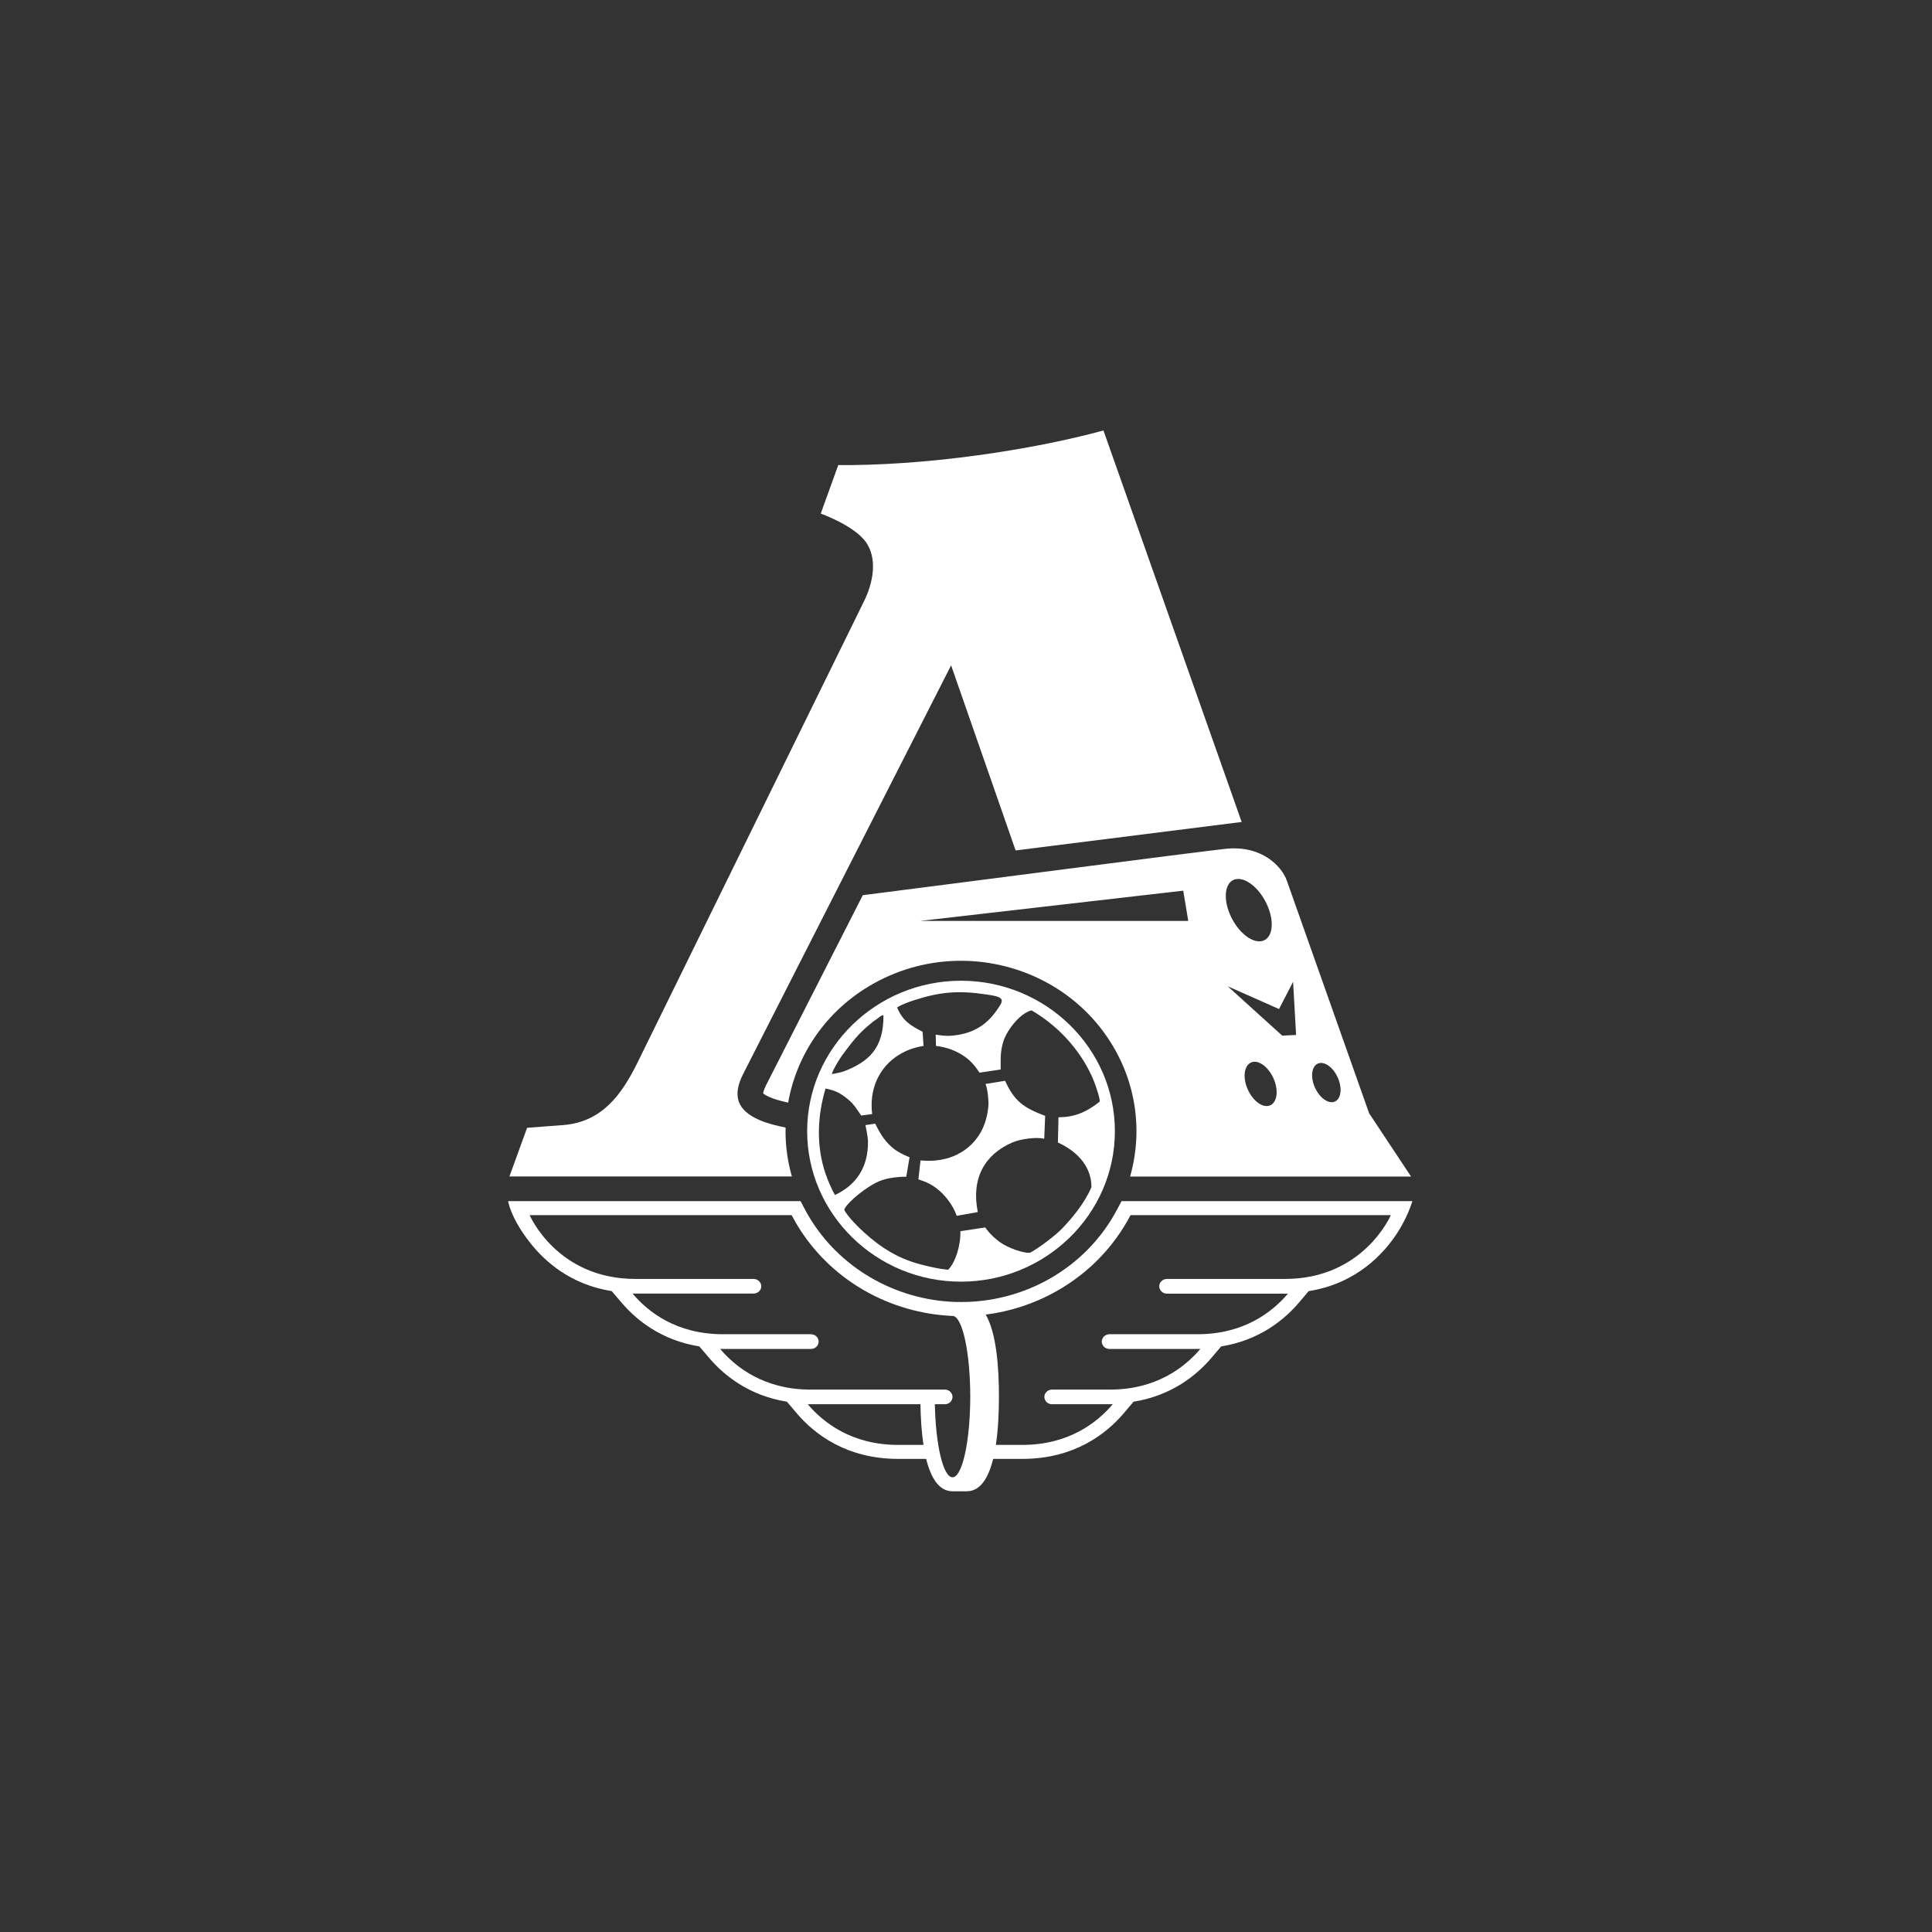 <svg width="300" height="300" viewBox="0 0 300 300" fill="none" xmlns="http://www.w3.org/2000/svg">
<rect x="0" y="0" width="300" height="300" fill="#333333" stroke="none"/>
<path d="M151.845 70.695C143.855 71.787 136.385 72.27 130.162 72.219L127.446 79.751C127.446 79.751 132.565 81.567 134.436 84.146C136.294 86.724 135.579 90.42 134.241 93.202L99.008 164.965C96.539 169.982 93.473 174.211 87.51 174.694C86.601 174.77 81.846 175.126 81.846 175.126L79.105 182.683H122.964C122.328 180.448 121.977 178.11 121.977 175.672C121.977 175.469 121.99 175.278 121.99 175.088C120.561 174.808 119.015 174.402 117.872 173.894C114.494 172.408 113.675 170.185 115.377 166.806L147.687 103.312L157.704 132.055L192.807 127.635L171.345 66.847C165.72 68.371 159.055 69.704 151.845 70.695Z" fill="white"/>
<path d="M174.148 186.514L173.524 187.695C171.133 192.28 167.444 196.052 162.871 198.631C158.999 200.803 154.634 202.009 150.204 202.162C150.178 202.162 149.749 202.174 149.308 202.174C148.983 202.174 148.801 202.162 148.216 202.162C138.888 201.806 130.301 196.802 125.624 188.927C125.377 188.52 125.156 188.114 124.935 187.695L124.312 186.514H78.906C78.906 186.514 79.257 189.117 82.349 193.017C84.558 195.811 88.52 199.456 94.99 200.485L96.497 202.251C98.809 204.969 102.668 208.119 108.592 209.071L110.099 210.837C112.412 213.555 116.27 216.705 122.194 217.657L123.701 219.436C126.455 222.674 131.418 226.536 139.473 226.536H143.812C144.54 229.47 145.8 231.565 147.905 231.565H150.126C152.244 231.565 153.491 229.47 154.218 226.536H158.74C166.794 226.536 171.757 222.674 174.511 219.436L176.018 217.657C181.942 216.705 185.801 213.555 188.113 210.849L189.621 209.071C195.545 208.119 199.403 204.969 201.716 202.251L203.21 200.485C210.849 199.279 214.993 194.427 216.864 191.607C218.631 188.952 219.306 186.514 219.306 186.514H174.148ZM139.473 224.364C132.237 224.364 127.833 220.884 125.429 218.051H142.929C142.955 220.172 143.098 222.37 143.396 224.364H139.473ZM147.905 229.393C146.462 229.393 145.293 224.415 145.163 218.051H146.722C147.372 218.051 147.905 217.543 147.905 216.908C147.905 216.286 147.372 215.778 146.722 215.778H125.871C118.648 215.778 114.23 212.297 111.827 209.465H125.936C126.585 209.465 127.118 208.944 127.118 208.322C127.118 207.7 126.585 207.179 125.936 207.179H112.269C105.032 207.179 100.628 203.711 98.225 200.866H117.011C117.673 200.866 118.206 200.358 118.206 199.736C118.206 199.101 117.673 198.593 117.011 198.593H98.666C86.467 198.593 82.245 188.686 82.245 188.686H122.922C123.156 189.13 123.402 189.575 123.662 190.019C128.911 198.859 138.265 203.953 148.034 204.346C149.49 204.664 150.659 210.138 150.659 216.857C150.659 223.779 149.425 229.393 147.905 229.393ZM199.546 198.593H181.202C180.539 198.593 180.007 199.113 180.007 199.736C180.007 200.358 180.539 200.879 181.202 200.879H199.988C197.584 203.711 193.167 207.179 185.944 207.179H172.277C171.614 207.179 171.082 207.7 171.082 208.322C171.082 208.944 171.614 209.465 172.277 209.465H186.386C183.982 212.297 179.565 215.778 172.342 215.778H163.352C162.702 215.778 162.169 216.286 162.169 216.908C162.169 217.543 162.702 218.051 163.352 218.051H172.783C170.38 220.884 165.963 224.364 158.74 224.364H154.634C154.998 222.001 155.115 219.347 155.115 216.857C155.115 212.196 154.699 206.925 153.062 204.13C156.804 203.66 160.519 202.479 164.001 200.523C169.146 197.64 173.043 193.474 175.551 188.686H215.967C215.967 188.686 211.745 198.593 199.546 198.593Z" fill="white"/>
<path d="M175.483 182.695H219.109L212.6 172.877L199.816 136.742C199.062 134.583 195.958 131.166 190.215 131.814C184.603 132.436 148.941 137.11 133.975 139.003L118.943 168.533C118.606 169.219 118.515 169.613 118.502 169.778C118.619 169.88 118.891 170.096 119.515 170.362C120.165 170.654 121.204 170.959 122.386 171.213C123.711 163.72 128.323 156.835 135.612 152.746C139.86 150.358 144.498 149.215 149.071 149.189H149.344C158.711 149.24 167.805 153.99 172.82 162.437C175.275 166.565 176.444 171.061 176.47 175.506V175.786C176.457 178.123 176.119 180.447 175.483 182.695ZM197.14 171.671C196.984 171.721 196.841 171.747 196.685 171.747C195.607 171.747 194.347 170.629 193.684 169.016C192.917 167.149 193.229 165.333 194.373 164.939C195.516 164.558 197.049 165.752 197.815 167.606C198.582 169.461 198.27 171.29 197.14 171.671ZM204.727 165.117C205.74 164.774 207.117 165.828 207.793 167.479C208.468 169.13 208.196 170.743 207.182 171.086C207.052 171.137 206.922 171.15 206.779 171.15C205.831 171.15 204.714 170.159 204.116 168.724C203.441 167.073 203.713 165.46 204.727 165.117ZM198.608 156.683L200.79 152.453L201.258 160.709L199.101 160.811L190.644 153.152L198.608 156.683ZM191.917 136.513C193.554 136.208 195.776 138.114 196.867 140.768C197.971 143.423 197.53 145.836 195.893 146.141C195.737 146.166 195.581 146.179 195.425 146.166C193.853 146.09 191.943 144.299 190.943 141.886C189.851 139.231 190.28 136.818 191.917 136.513ZM142.848 143.004L183.732 138.304L184.512 143.004H142.848Z" fill="white"/>
<path d="M162.291 173.271L162.148 176.828C160.901 176.51 158.42 176.866 157.172 177.412C152.937 179.253 150.768 182.95 151.833 188.208L148.559 188.792C148 187.128 146.675 185.464 145.428 184.525C144.636 183.94 144.09 183.623 142.609 183.127L142.934 180.193C144.09 180.282 145.246 180.282 146.441 180.016C149.209 179.482 153.08 177.183 153.483 171.595C153.535 170.921 153.353 169.029 153.028 168.318L156.068 167.822C157.549 171.099 159.069 172.052 162.291 173.271Z" fill="white"/>
<path d="M149.213 152.288C136.079 152.288 125.335 162.779 125.335 175.646C125.335 188.525 136.079 199.016 149.213 199.016C162.387 199.016 173.118 188.525 173.118 175.646C173.118 162.779 162.387 152.288 149.213 152.288ZM130.778 163.859C133.078 160.747 133.727 160.163 135.572 158.639C136.352 158.143 137.001 157.47 137.183 157.686C137.222 162.818 134.832 164.888 131.103 166.336C130.778 166.463 129.804 166.691 129.167 166.78C129.349 166.018 130.544 164.177 130.778 163.859ZM164.868 190.824C163.998 191.726 161.464 193.707 159.983 194.507C159.074 194.698 156.437 193.745 155.293 192.894C154.968 192.666 153.864 191.853 152.981 190.595L149.122 191.18C149.213 193.25 148.382 196.044 147.226 197.162C146.901 197.124 145.706 197.073 142.717 196.273C139.392 195.371 136.767 193.707 134.325 191.497C133.545 190.824 131.519 188.843 131.103 187.852C131.142 187.268 133.545 184.918 136.079 183.622C137.326 182.987 139.067 182.721 140.73 182.721L141.236 179.698C140.366 179.342 139.483 178.936 138.703 178.313C137.508 177.322 136.819 176.332 135.897 174.477L134.377 174.706C134.598 175.697 134.741 176.548 134.78 177.221C134.832 181.234 132.987 183.978 129.674 185.553C129.349 185.146 128.518 183.254 128.193 182.263C126.673 177.818 126.959 173.131 128.193 169.028C129.895 169.346 130.687 169.892 131.792 170.794C132.571 171.467 132.896 172.001 133.727 173.22L135.429 172.991C134.741 167.326 138.339 163.186 143.406 162.411L143.263 160.214C141.327 159.223 140.132 158.461 139.301 156.429C139.95 156.022 141.003 155.616 141.834 155.349C145.978 154.003 148.797 153.774 153.085 154.409C154.968 154.676 155.982 154.905 155.384 155.933C153.812 158.588 151.656 160.569 147.55 160.836C146.81 160.887 145.887 160.747 145.29 160.658L145.342 162.411C147.823 162.69 149.941 163.859 151.149 165.294C151.331 165.472 151.838 166.158 152.11 166.564L155.384 166.069C155.384 164.532 155.332 163.503 155.657 162.233C156.073 160.214 158.333 157.331 160.178 156.886C164.738 159.541 168.142 163.63 169.857 167.86C170.169 168.673 170.818 170.515 170.766 171.061C168.61 172.775 166.713 173.487 164.361 173.487L164.27 177.411C166.674 178.491 169.48 180.688 169.48 184.334C168.467 186.772 166.44 189.198 164.868 190.824Z" fill="white"/>
</svg>
